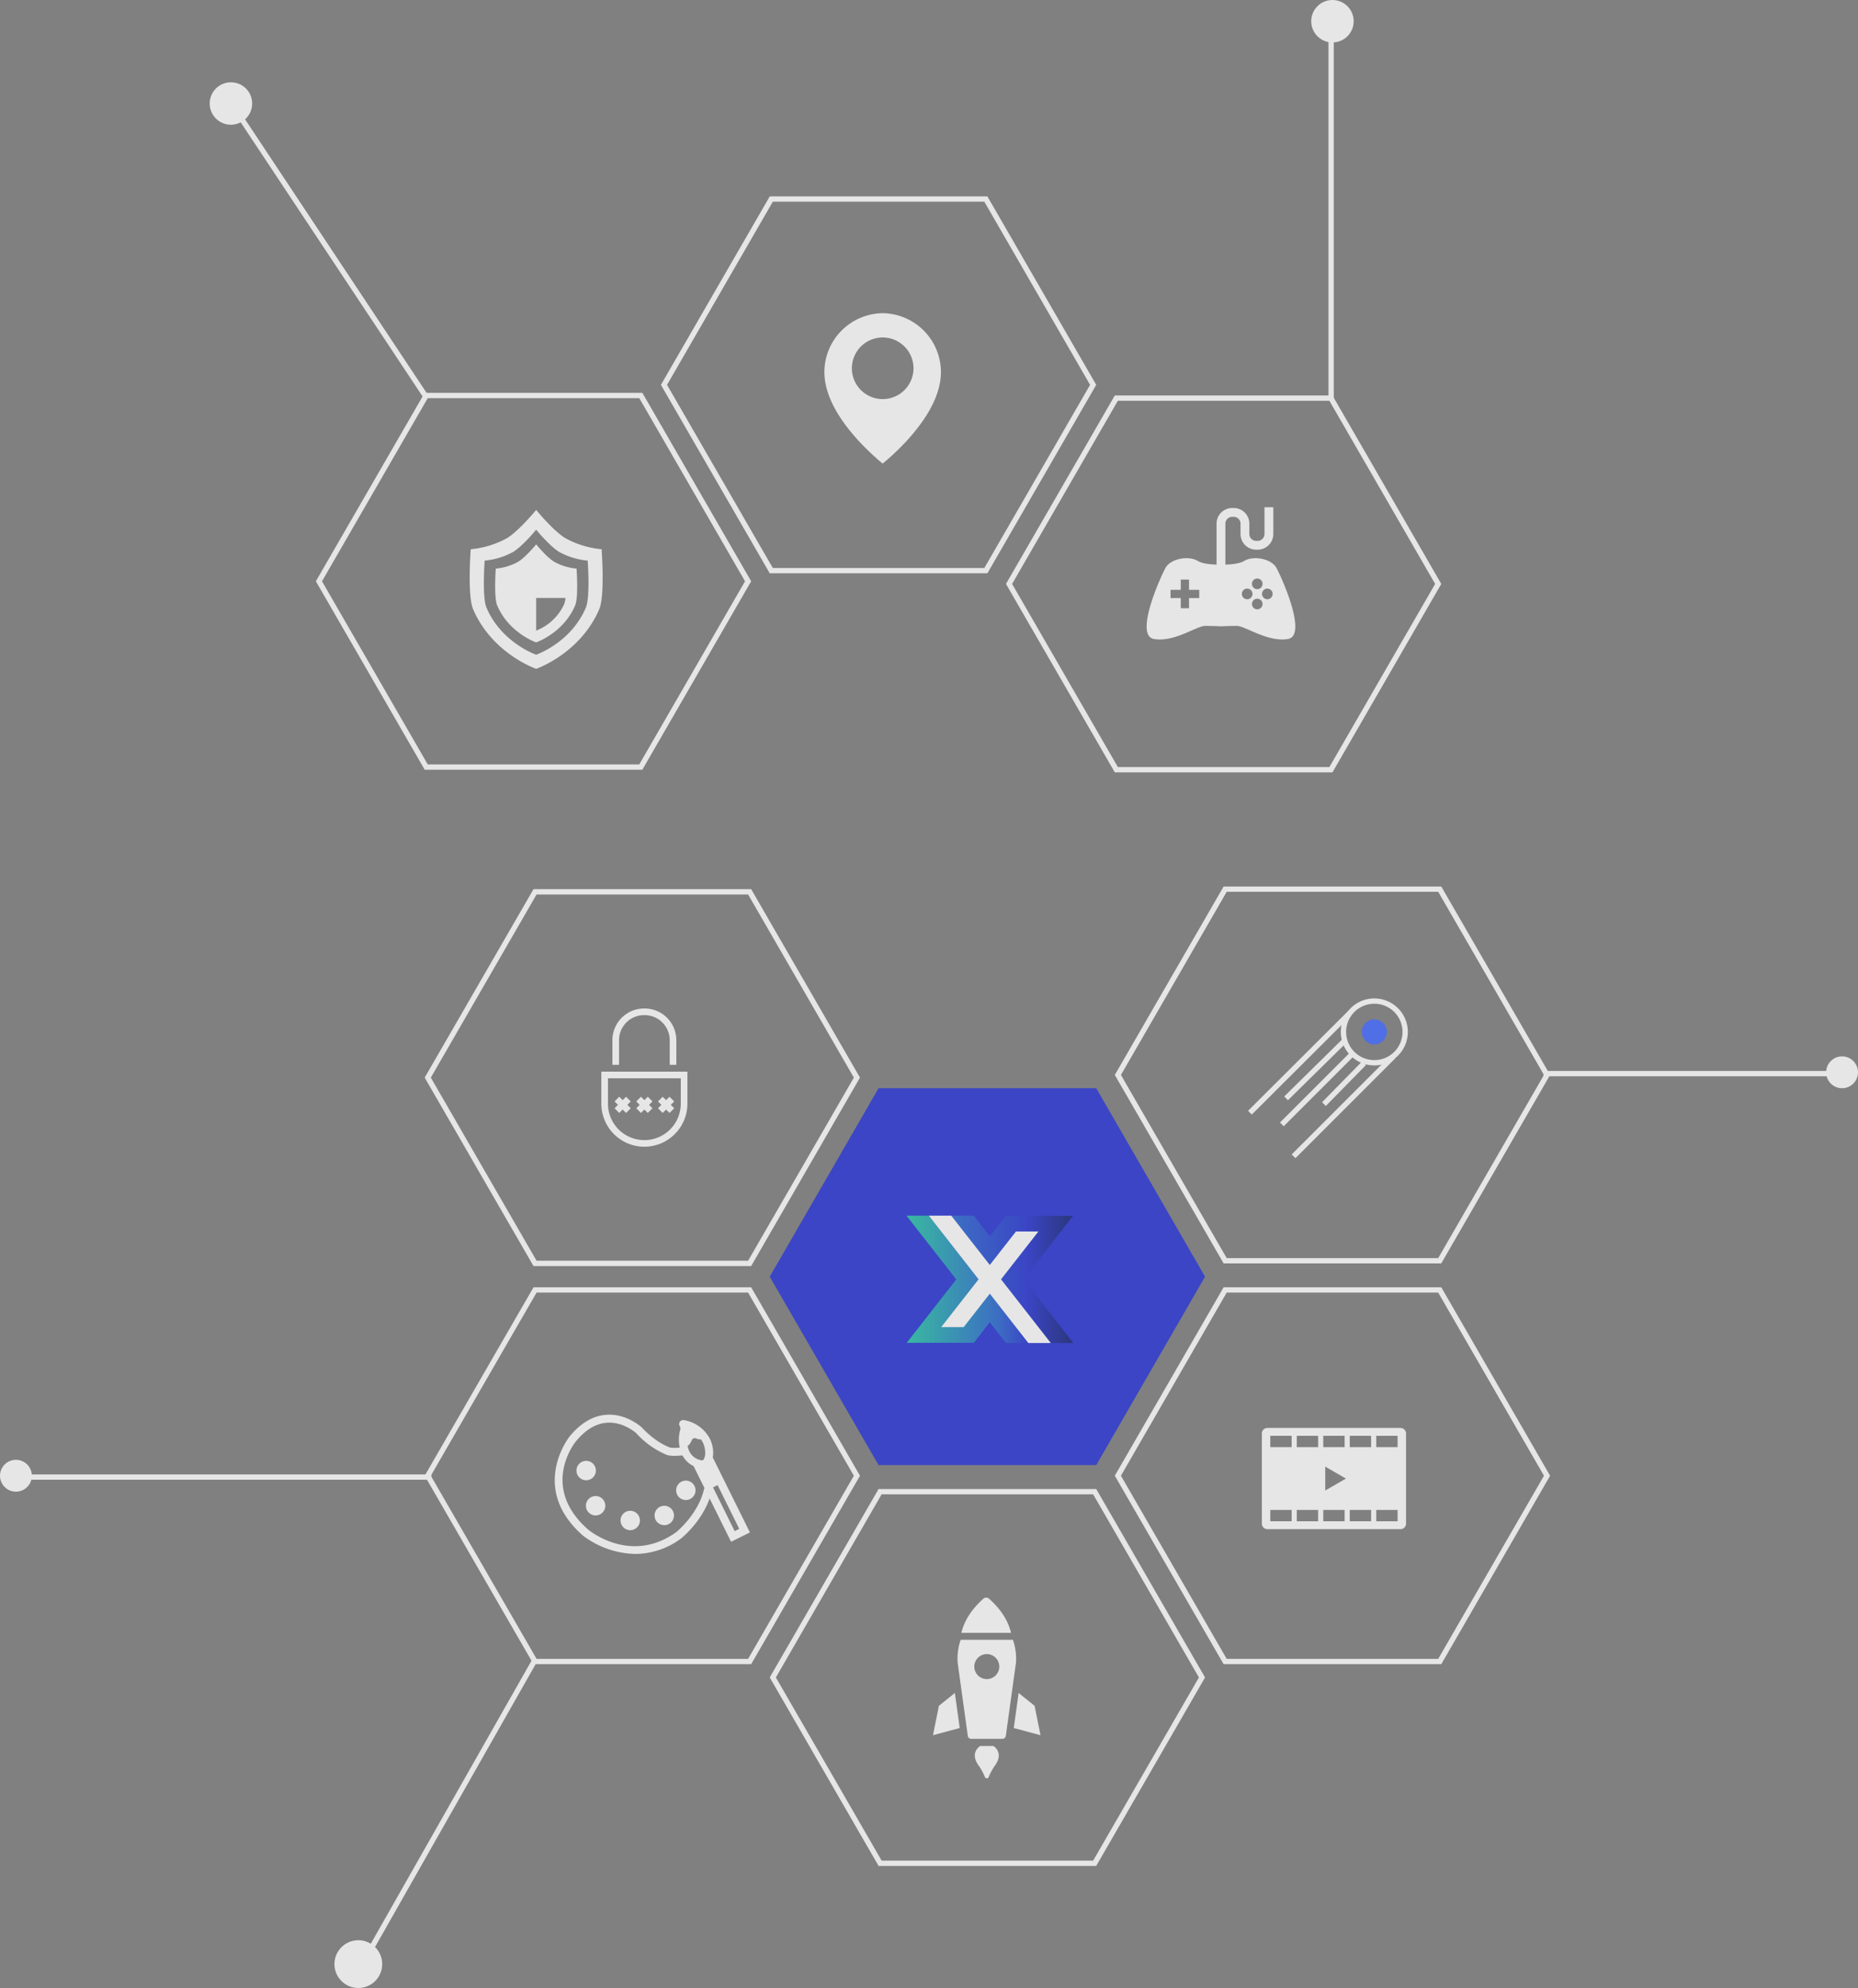 <svg xmlns="http://www.w3.org/2000/svg" width="700" height="749" viewBox="0 0 700 749">
    <rect x="0" y="0" width="700" height="749" fill="#808080" stroke="none"/>
    <defs>
        <linearGradient id="lh7ypn7n9a" y1=".5" x2="1" y2=".5" gradientUnits="objectBoundingBox">
            <stop offset="0" stop-color="#2a6bd3"/>
            <stop offset=".621" stop-color="#2936d6"/>
            <stop offset="1" stop-color="#15247a"/>
        </linearGradient>
        <linearGradient id="cnvoj200cb" y1=".5" x2="1" y2=".5" gradientUnits="objectBoundingBox">
            <stop offset="0" stop-color="#27c6a8"/>
            <stop offset=".738" stop-color="#2a6bd3"/>
            <stop offset="1" stop-color="#2936d6"/>
        </linearGradient>
    </defs>
    <g style="opacity:.8">
        <g data-name="그룹 454">
            <g data-name="다각형 2" style="fill:transparent">
                <path d="M122.423 141H41.577L1.155 71 41.577 1h80.846l40.422 70-40.422 70z" style="stroke:none" transform="translate(119 148)"/>
                <path d="M42.155 2 2.31 71l39.845 69h79.69l39.845-69-39.845-69h-79.69M41 0h82l41 71-41 71H41L0 71 41 0z" style="fill:#fff;stroke:none" transform="translate(119 148)"/>
            </g>
            <g data-name="다각형 3" style="fill:transparent">
                <path d="M122.423 141H41.577L1.155 71 41.577 1h80.846l40.422 70-40.422 70z" style="stroke:none" transform="translate(249 74)"/>
                <path d="M42.155 2 2.31 71l39.845 69h79.69l39.845-69-39.845-69h-79.69M41 0h82l41 71-41 71H41L0 71 41 0z" style="fill:#fff;stroke:none" transform="translate(249 74)"/>
            </g>
            <g data-name="다각형 6" style="fill:transparent">
                <path d="M122.423 141H41.577L1.155 71 41.577 1h80.846l40.422 70-40.422 70z" style="stroke:none" transform="translate(160 335)"/>
                <path d="M42.155 2 2.31 71l39.845 69h79.69l39.845-69-39.845-69h-79.69M41 0h82l41 71-41 71H41L0 71 41 0z" style="fill:#fff;stroke:none" transform="translate(160 335)"/>
            </g>
            <g data-name="다각형 4" style="fill:transparent">
                <path d="M122.423 141H41.577L1.155 71 41.577 1h80.846l40.422 70-40.422 70z" style="stroke:none" transform="translate(379 149)"/>
                <path d="M42.155 2 2.31 71l39.845 69h79.69l39.845-69-39.845-69h-79.69M41 0h82l41 71-41 71H41L0 71 41 0z" style="fill:#fff;stroke:none" transform="translate(379 149)"/>
            </g>
            <path data-name="다각형 5" d="m123 0 41 71-41 71H41L0 71 41 0z" transform="translate(290 410)" style="fill:#2936d6"/>
            <g data-name="다각형 10" style="fill:transparent">
                <path d="M122.423 141H41.577L1.155 71 41.577 1h80.846l40.422 70-40.422 70z" style="stroke:none" transform="translate(290 561)"/>
                <path d="M42.155 2 2.31 71l39.845 69h79.69l39.845-69-39.845-69h-79.69M41 0h82l41 71-41 71H41L0 71 41 0z" style="fill:#fff;stroke:none" transform="translate(290 561)"/>
            </g>
            <g data-name="다각형 9" style="fill:transparent">
                <path d="M122.423 141H41.577L1.155 71 41.577 1h80.846l40.422 70-40.422 70z" style="stroke:none" transform="translate(420 485)"/>
                <path d="M42.155 2 2.31 71l39.845 69h79.69l39.845-69-39.845-69h-79.69M41 0h82l41 71-41 71H41L0 71 41 0z" style="fill:#fff;stroke:none" transform="translate(420 485)"/>
            </g>
            <g data-name="다각형 8" style="fill:transparent">
                <path d="M122.423 141H41.577L1.155 71 41.577 1h80.846l40.422 70-40.422 70z" style="stroke:none" transform="translate(160 485)"/>
                <path d="M42.155 2 2.31 71l39.845 69h79.69l39.845-69-39.845-69h-79.69M41 0h82l41 71-41 71H41L0 71 41 0z" style="fill:#fff;stroke:none" transform="translate(160 485)"/>
            </g>
            <g data-name="다각형 7" style="fill:transparent">
                <path d="M122.423 141H41.577L1.155 71 41.577 1h80.846l40.422 70-40.422 70z" style="stroke:none" transform="translate(420 334)"/>
                <path d="M42.155 2 2.31 71l39.845 69h79.69l39.845-69-39.845-69h-79.69M41 0h82l41 71-41 71H41L0 71 41 0z" style="fill:#fff;stroke:none" transform="translate(420 334)"/>
            </g>
        </g>
        <g data-name="그룹 450" transform="translate(-1048 -3364)">
            <path data-name="선 245" transform="translate(1137.5 3406.5)" style="fill:none;stroke:#fff;stroke-width:2px" d="M71 107 0 0"/>
            <circle data-name="타원 33" cx="8" cy="8" r="8" transform="translate(1127 3395)" style="fill:#fff"/>
        </g>
        <g data-name="그룹 451" transform="translate(-1047 -3362)">
            <path data-name="선 246" transform="translate(1628.5 3766.5)" style="fill:none;stroke:#fff;stroke-width:2px" d="M0 0h118"/>
            <circle data-name="타원 34" cx="6" cy="6" r="6" transform="translate(1735 3760)" style="fill:#fff"/>
        </g>
        <g data-name="그룹 487" transform="translate(50 550)">
            <path data-name="패스 1187" d="M112 0H-50" transform="translate(.5 6.5)" style="fill:none;stroke:#fff;stroke-width:2px"/>
            <circle data-name="타원 34" cx="6" cy="6" r="6" transform="translate(-50)" style="fill:#fff"/>
        </g>
        <g data-name="그룹 452" transform="translate(-1047 -3362)">
            <path data-name="선 247" transform="translate(1181.5 3987.5)" style="fill:none;stroke:#fff;stroke-width:2px" d="M67 0 0 118"/>
            <circle data-name="타원 35" cx="9" cy="9" r="9" transform="translate(1173 4093)" style="fill:#fff"/>
        </g>
        <g data-name="그룹 453" transform="translate(-1047 -3392)">
            <path data-name="선 248" transform="translate(1548.5 3404.5)" style="fill:none;stroke:#fff;stroke-width:2px" d="M0 138V0"/>
            <circle data-name="타원 36" cx="8" cy="8" r="8" transform="translate(1541 3392)" style="fill:#fff"/>
        </g>
        <g data-name="그룹 462">
            <path data-name="패스 1160" d="M1931.827 504.609h-3.327v-22.461a5.905 5.905 0 0 1 5.9-5.9h.558a5.905 5.905 0 0 1 5.9 5.9v3.907a2.574 2.574 0 0 0 2.571 2.571h.558a2.574 2.574 0 0 0 2.571-2.571v-10.083h3.328v10.083a5.906 5.906 0 0 1-5.9 5.9h-.558a5.906 5.906 0 0 1-5.9-5.9v-3.907a2.574 2.574 0 0 0-2.571-2.571h-.558a2.574 2.574 0 0 0-2.571 2.571z" transform="translate(-1470.164 -284.855)" style="fill:#fff"/>
            <path data-name="패스 1161" d="M1890.288 542.969c-1.858-3.3-8.464-4.747-12.18-2.514-1.848 1.111-5.482 1.381-8.67 1.372-3.187.009-6.822-.261-8.67-1.372-3.716-2.233-10.321-.789-12.179 2.514s-11.973 25.641-4.335 26.88 16.1-4.954 19.2-4.954c2.04 0 4.526.09 5.987.151 1.46-.061 3.947-.151 5.987-.151 3.1 0 11.56 6.193 19.2 4.954s-2.483-23.577-4.34-26.88zm-29.036 11.431h-3.857v3.857h-3.1V554.4h-3.857v-3.1h3.857v-3.857h3.1v3.857h3.857zm21.856-7.35a2 2 0 1 1-2 2 2 2 0 0 1 2-2zm-3.8 7.8a2 2 0 1 1 2-2 2 2 0 0 1-2.002 1.998zm3.8 3.8a2 2 0 1 1 2-2 2 2 0 0 1-2 1.999zm3.8-3.8a2 2 0 1 1 2-2 2 2 0 0 1-1.999 1.998z" transform="translate(-1409.439 -329.082)" style="fill:#fff"/>
        </g>
        <path data-name="패스 1162" d="M574.871-114.017h-50.158a2.092 2.092 0 0 0-2.085 2.085v33.961a2.091 2.091 0 0 0 2.085 2.085h50.158a2.092 2.092 0 0 0 2.085-2.085v-33.961a2.092 2.092 0 0 0-2.085-2.085zm-29.1 2.964h8.043v4.276h-8.043zm-11.916 32.2h-8.043v-4.276h8.043zm0-27.928h-8.043v-4.276h8.043zm9.98 27.928h-8.043v-4.276h8.043zm0-27.928h-8.043v-4.276h8.043zm9.98 27.928h-8.043v-4.276h8.043zm-7.3-11.6v-8.994l7.789 4.5zm17.277 11.6h-8.042v-4.276h8.043zm0-27.928h-8.042v-4.276h8.043zm9.979 27.928h-8.041v-4.276h8.043zm0-27.928h-8.041v-4.276h8.043z" transform="translate(-47.23 652.017)" style="fill:#fff"/>
        <g data-name="그룹 463">
            <path data-name="패스 1163" d="M-622.561 1102.094a34.787 34.787 0 0 1-13.557-4.11c-4.622-2.756-11.1-10.7-11.1-10.7s-6.479 7.945-11.1 10.7a34.785 34.785 0 0 1-13.556 4.11s-1.3 17.424.87 22.531c7.172 16.844 23.788 22.53 23.788 22.53s16.616-5.686 23.788-22.53c2.172-5.108.867-22.531.867-22.531zm-5.941 22.016c-5.643 13.253-18.716 17.727-18.716 17.727s-13.074-4.475-18.716-17.727c-1.711-4.019-.685-17.728-.685-17.728a27.37 27.37 0 0 0 10.667-3.234c3.638-2.168 8.735-8.42 8.735-8.42s5.1 6.252 8.735 8.42a27.37 27.37 0 0 0 10.666 3.234s1.025 13.709-.684 17.728z" style="fill:#fff" transform="translate(849.219 -895.167)"/>
            <path data-name="패스 1164" d="M-623.768 1129.309c-2.852-1.7-6.849-6.6-6.849-6.6s-4 4.9-6.849 6.6a21.458 21.458 0 0 1-8.363 2.535s-.805 10.75.537 13.9c4.424 10.392 14.676 13.9 14.676 13.9s10.251-3.508 14.676-13.9c1.341-3.151.537-13.9.537-13.9a21.458 21.458 0 0 1-8.365-2.535zm3.72 15.89a19.38 19.38 0 0 1-10.569 10.01v-12.3h11.017a8.27 8.27 0 0 1-.449 2.291z" transform="translate(832.618 -917.617)" style="fill:#fff"/>
        </g>
        <g data-name="그룹 464">
            <path data-name="패스 1165" d="M1109.818 581.618c-2.635 2.419-6.766 6.643-8.243 12.84h18.72c-1.476-6.2-5.607-10.421-8.243-12.84a1.652 1.652 0 0 0-1.116-.433 1.656 1.656 0 0 0-1.118.433z" transform="translate(-739.38 20.738)" style="fill:#fff"/>
            <path data-name="패스 1166" d="M1114.629 647.88s3.891 2.314.857 6.941a23.078 23.078 0 0 0-2.622 4.678.771.771 0 0 1-.735.549.771.771 0 0 1-.735-.549 23.068 23.068 0 0 0-2.621-4.678c-3.034-4.627.857-6.941.857-6.941z" transform="translate(-740.356 9.952)" style="fill:#fff"/>
            <path data-name="패스 1167" d="M1120.7 600.14h-19.669a21.278 21.278 0 0 0-1.133 8.727c.494 3.554 3.133 22.608 3.807 27.465a1.306 1.306 0 0 0 1.3 1.127h11.731a1.306 1.306 0 0 0 1.3-1.127c.673-4.857 3.313-23.911 3.807-27.465a21.278 21.278 0 0 0-1.143-8.727zm-9.835 14.8a4.707 4.707 0 1 1 4.707-4.708 4.707 4.707 0 0 1-4.71 4.712z" transform="translate(-739.089 17.673)" style="fill:#fff"/>
            <path data-name="패스 1168" d="m1097.057 624.038-6.015 4.838-2.227 11.073 10.072-2.7z" transform="translate(-737.316 13.808)" style="fill:#fff"/>
            <path data-name="패스 1169" d="m1126.958 624.038 6.015 4.838 2.227 11.073-10.072-2.7z" transform="translate(-743.188 13.808)" style="fill:#fff"/>
        </g>
        <g data-name="그룹 466">
            <g data-name="그룹 465">
                <path data-name="패스 1174" d="M53.167.07 0 0" transform="rotate(-45 741.49 -358.838)" style="fill:none;stroke:#fff;stroke-width:2px"/>
                <path data-name="패스 1172" d="M31.209.244 0 0" transform="rotate(-45 741.785 -377.968)" style="fill:none;stroke:#fff;stroke-width:2px"/>
                <path data-name="선 251" transform="rotate(-45 752.83 -371.148)" style="fill:none;stroke:#fff;stroke-width:2px" d="M38 0H0"/>
                <path data-name="패스 1173" d="M21.612-.313 0-.1" transform="rotate(-45 751.654 -394.163)" style="fill:none;stroke:#fff;stroke-width:2px"/>
                <path data-name="선 253" transform="rotate(-45 769.55 -370.46)" style="fill:none;stroke:#fff;stroke-width:2px" d="M53.168 0H0"/>
            </g>
            <path data-name="패스 1170" d="M-293.483 671.082a11.623 11.623 0 0 1-11.622 11.623 11.623 11.623 0 0 1-11.623-11.623 11.623 11.623 0 0 1 11.623-11.622 11.623 11.623 0 0 1 11.622 11.622z" transform="rotate(-45 -234.424 -463.368)" style="stroke-linecap:round;stroke-linejoin:round;fill:none;stroke:#fff;stroke-width:2px"/>
            <path data-name="패스 1171" d="M-290.806 680.671a4.712 4.712 0 0 1-4.711 4.712 4.712 4.712 0 0 1-4.712-4.712 4.712 4.712 0 0 1 4.712-4.712 4.712 4.712 0 0 1 4.711 4.712z" transform="rotate(-45 -241.204 -447)" style="fill:#4369ff"/>
        </g>
        <g data-name="그룹 468">
            <path data-name="패스 1175" d="M277.024 626.02a33.83 33.83 0 0 1-19.7-6.9c-20.352-17.822-5.269-37.06-5.115-37.252 4.17-5.14 8.859-7.924 13.939-8.277 7.545-.52 13.094 4.556 13.326 4.773l.073.074c5.089 5.452 9.79 7.182 9.837 7.2l.186.066.162.112c.3.179 1.773.426 5.144.056l.329 2.983c-4.948.544-6.436-.1-7.021-.465a31.955 31.955 0 0 1-10.786-7.858c-.417-.369-5.085-4.377-11.071-3.946-4.207.3-8.171 2.714-11.784 7.167-.55.689-13.4 17.21 4.733 33.089.627.521 16.159 13.165 33.186.963.027-.023 8.435-6.8 10.541-16.5l2.932.636c-2.339 10.768-11.287 17.957-11.667 18.258a29.126 29.126 0 0 1-17.244 5.821z" style="fill:#fff" transform="translate(-37.685 -40.558)"/>
            <path data-name="패스 1176" d="M260.982 591.9a3.654 3.654 0 1 1-5.161.243 3.656 3.656 0 0 1 5.161-.243z" style="fill:#fff" transform="translate(-37.685 -40.558)"/>
            <path data-name="패스 1177" d="M264.546 605.161a3.654 3.654 0 1 1-5.162.242 3.653 3.653 0 0 1 5.162-.242z" style="fill:#fff" transform="translate(-37.685 -40.558)"/>
            <path data-name="패스 1178" d="M277.588 610.712a3.653 3.653 0 1 1-5.162.242 3.656 3.656 0 0 1 5.162-.242z" style="fill:#fff" transform="translate(-37.685 -40.558)"/>
            <path data-name="패스 1179" d="M290.41 608.827a3.654 3.654 0 1 1-5.161.24 3.655 3.655 0 0 1 5.161-.24z" style="fill:#fff" transform="translate(-37.685 -40.558)"/>
            <path data-name="패스 1180" d="M298.537 599.353a3.654 3.654 0 1 1-5.162.24 3.653 3.653 0 0 1 5.162-.24z" style="fill:#fff" transform="translate(-37.685 -40.558)"/>
            <g data-name="그룹 467">
                <path data-name="패스 1181" d="m313.112 621.435-14.321-28.914 7.1-3.516 14.321 28.912zm-10.3-27.557 11.658 23.537 1.725-.854-11.659-23.536z" style="fill:#fff" transform="translate(-37.685 -40.558)"/>
                <path data-name="패스 1182" d="M303.067 593.825a9.234 9.234 0 0 1-8.492-5.4 13.83 13.83 0 0 1-.654-9.026.636.636 0 0 1 .1-.277 2.291 2.291 0 0 0-.3-1.372 1.5 1.5 0 0 1 1.506-2.158 13.486 13.486 0 0 1 10.118 7.471c.13.285 2.852 6.41-1.093 10.328a1.525 1.525 0 0 1-.989.433zm-6.255-13.619a10.9 10.9 0 0 0 .462 6.907 6.163 6.163 0 0 0 5.256 3.685c1.854-2.514.109-6.428.091-6.47a10.26 10.26 0 0 0-5.607-5.178 3.887 3.887 0 0 1-.202 1.056z" style="fill:#fff" transform="translate(-37.685 -40.558)"/>
                <path data-name="사각형 122" transform="rotate(-26.36 1311.539 -285.396)" style="fill:#fff" d="M0 0h4.924v9.374H0z"/>
                <path data-name="패스 1183" d="M295.379 585.39c1.388.713 2.419-1.022 3.08-2.465.267-.58 1.081-.66 1.864-.272.827.413 1.867 0 2.712.37a11.532 11.532 0 0 0-7.976-5.942 3.218 3.218 0 0 1 .317 2.68 11.411 11.411 0 0 0 .003 5.629z" style="fill:#fff" transform="translate(-37.685 -40.558)"/>
            </g>
        </g>
        <g data-name="그룹 481">
            <g data-name="그룹 469">
                <path data-name="패스 1184" d="M275 202.31a16.232 16.232 0 0 1-16.215-16.21v-12.076h32.43V186.1A16.233 16.233 0 0 1 275 202.31zm-13.715-25.786v9.576a13.715 13.715 0 0 0 27.43 0v-9.572z" style="fill:#fff" transform="translate(-32.236 229.731)"/>
            </g>
            <g data-name="그룹 470">
                <path data-name="패스 1185" d="M287.044 171.452h-2.5v-9.287a9.448 9.448 0 0 0-9.436-9.437h-.216a9.447 9.447 0 0 0-9.436 9.437v9.287h-2.5v-9.287a11.95 11.95 0 0 1 11.936-11.937h.216a11.95 11.95 0 0 1 11.936 11.937z" style="fill:#fff" transform="translate(-32.236 229.731)"/>
            </g>
            <g data-name="그룹 480">
                <g data-name="그룹 473">
                    <g data-name="그룹 471">
                        <path data-name="사각형 123" transform="rotate(-45 620.781 -81.868)" style="fill:#fff" d="M0 0h2.5v6.132H0z"/>
                    </g>
                    <g data-name="그룹 472">
                        <path data-name="사각형 124" transform="rotate(-45 623.881 -80.584)" style="fill:#fff" d="M0 0h6.132v2.5H0z"/>
                    </g>
                </g>
                <g data-name="그룹 476">
                    <g data-name="그룹 474">
                        <path data-name="사각형 125" transform="rotate(-44.999 616.704 -72)" style="fill:#fff" d="M0 0h2.5v6.132H0z"/>
                    </g>
                    <g data-name="그룹 475">
                        <path data-name="사각형 126" transform="rotate(-45 619.791 -70.71)" style="fill:#fff" d="M0 0h6.132v2.5H0z"/>
                    </g>
                </g>
                <g data-name="그룹 479">
                    <g data-name="그룹 477">
                        <path data-name="사각형 127" transform="rotate(-45 627.972 -90.46)" style="fill:#fff" d="M0 0h6.132v2.5H0z"/>
                    </g>
                    <g data-name="그룹 478">
                        <path data-name="사각형 128" transform="rotate(-44.999 624.884 -91.75)" style="fill:#fff" d="M0 0h2.5v6.132H0z"/>
                    </g>
                </g>
            </g>
        </g>
        <path data-name="패스 1186" d="M-319.431 182.688h-.322a22.244 22.244 0 0 0-21.8 22.14c0 6.7 3.166 14.053 9.408 21.873.352.44.71.882 1.081 1.325l.053.064c.7.834 1.439 1.676 2.206 2.515q.45.492.911.982c.092.1.184.193.276.29a92.422 92.422 0 0 0 8.021 7.467 92.446 92.446 0 0 0 8.085-7.534l.214-.223q.5-.528.979-1.058a78.494 78.494 0 0 0 2.137-2.439c.027-.031.051-.062.077-.094.371-.443.73-.885 1.081-1.325 6.225-7.807 9.382-15.15 9.382-21.843a22.242 22.242 0 0 0-21.789-22.14zm-.163 32.363a11.624 11.624 0 0 1-11.606-11.612 11.624 11.624 0 0 1 11.611-11.611 11.625 11.625 0 0 1 11.611 11.611 11.625 11.625 0 0 1-11.616 11.612z" transform="translate(652.139 -64.685)" style="fill:#fff"/>
        <g data-name="그룹 30">
            <path data-name="패스 3" d="m542.372 220.3 18.663-23.887h-25.263l-6.031 7.72-6.1-7.8h-8.46l37.5 48h8.46z" transform="translate(-156.769 261.666)" style="fill:url(#lh7ypn7n9a)"/>
            <path data-name="패스 4" d="m535.776 244.334-37.5-48h-8.46l18.774 24.029-18.663 23.887h25.263l6.031-7.72 6.1 7.8z" transform="translate(-148.313 261.666)" style="fill:url(#cnvoj200cb)"/>
            <path data-name="패스 5" d="m548.412 244.334-18.751-24 14.074-18.014h-8.46l-9.844 12.6-14.521-18.585h-8.46l18.751 24-14.074 18.014h8.46l9.844-12.6 14.521 18.585z" transform="translate(-152.525 261.666)" style="fill:#fff"/>
        </g>
    </g>
</svg>
